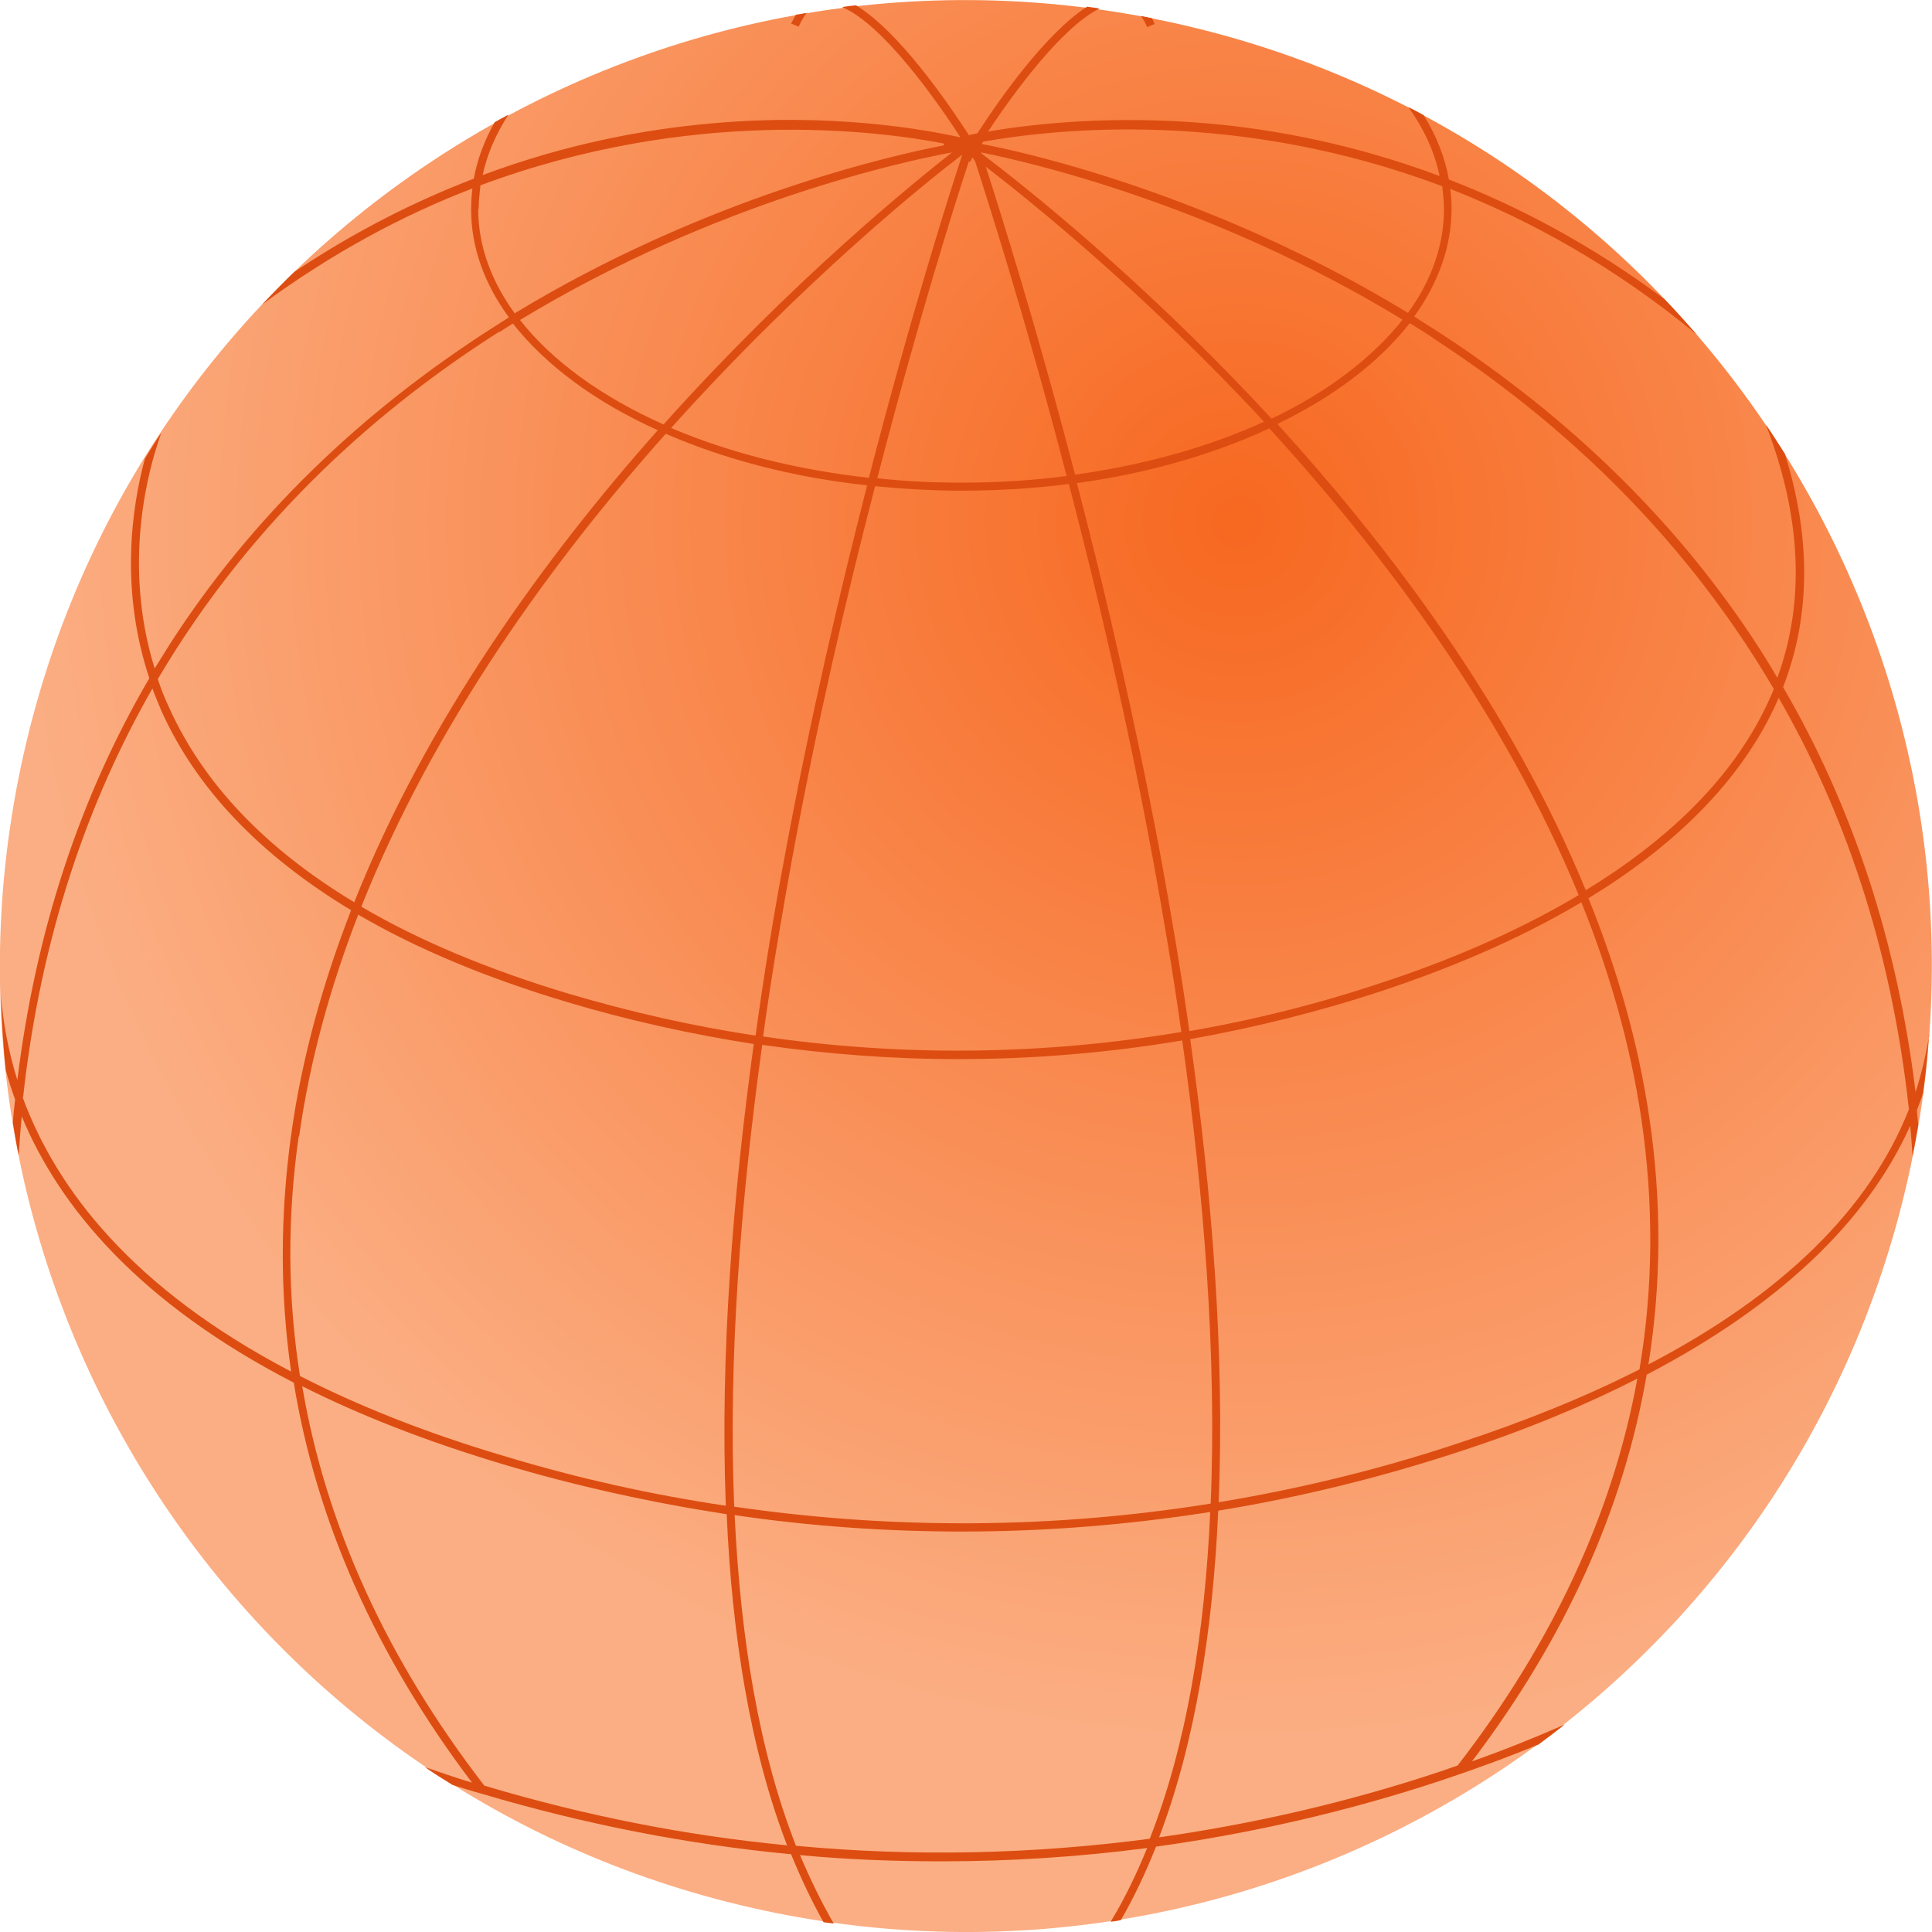 <svg width="40" height="40" viewBox="0 0 40 40" fill="none" xmlns="http://www.w3.org/2000/svg">
<g clip-path="url(#clip0_143_10604)">
<path d="M39.507 24.38C41.925 13.605 35.151 2.909 24.375 0.491C13.6 -1.927 2.905 4.847 0.487 15.622C-1.932 26.397 4.843 37.093 15.618 39.511C26.393 41.929 37.088 35.155 39.507 24.38Z" fill="url(#paint0_radial_143_10604)"/>
<path d="M16.72 0.267C16.637 0.276 16.563 0.294 16.48 0.304C16.444 0.359 16.416 0.423 16.379 0.488L16.535 0.552C16.591 0.432 16.646 0.331 16.71 0.258L16.72 0.267Z" fill="#DD4D11"/>
<path d="M39.945 21.413C39.88 21.817 39.788 22.213 39.66 22.609C39.282 19.526 38.371 16.72 36.917 14.226C37.488 12.754 37.497 11.134 36.954 9.395C36.825 9.193 36.697 8.99 36.559 8.788C37.295 10.692 37.377 12.45 36.798 14.033C36.697 13.858 36.595 13.692 36.485 13.517C34.829 10.913 32.556 8.668 29.74 6.846C29.584 6.745 29.427 6.653 29.28 6.552C29.777 5.862 30.053 5.107 30.053 4.316C30.053 4.178 30.044 4.049 30.025 3.911C31.691 4.564 33.43 5.521 35.132 6.929C34.911 6.68 34.691 6.432 34.461 6.193C32.952 5.07 31.433 4.27 29.998 3.717C29.915 3.257 29.74 2.807 29.473 2.383C29.372 2.328 29.271 2.273 29.16 2.218C29.482 2.668 29.703 3.147 29.805 3.644C28.029 2.981 26.381 2.678 25.038 2.558C23.05 2.383 21.413 2.558 20.456 2.724C20.989 1.923 21.974 0.571 22.765 0.175C22.682 0.166 22.59 0.147 22.508 0.138C21.661 0.681 20.704 2.034 20.235 2.761C20.17 2.77 20.115 2.788 20.06 2.797C19.581 2.061 18.597 0.644 17.723 0.11C17.631 0.12 17.529 0.129 17.437 0.147C18.275 0.506 19.36 2.034 19.885 2.843C19.885 2.843 19.885 2.843 19.876 2.843C19.13 2.678 17.198 2.328 14.695 2.558C13.361 2.678 11.741 2.972 9.993 3.625C10.085 3.193 10.269 2.77 10.527 2.374C10.426 2.429 10.334 2.475 10.242 2.53C10.03 2.908 9.883 3.294 9.809 3.699C8.613 4.159 7.352 4.785 6.092 5.631C5.862 5.852 5.65 6.073 5.429 6.303C6.892 5.227 8.364 4.444 9.781 3.902C9.763 4.04 9.754 4.187 9.754 4.334C9.754 5.125 10.03 5.88 10.536 6.57C10.453 6.625 10.361 6.68 10.278 6.736C7.463 8.521 5.19 10.738 3.524 13.324C3.414 13.499 3.313 13.665 3.202 13.839C2.521 11.64 3.083 9.671 3.34 8.962C3.221 9.137 3.11 9.312 3 9.496C2.733 10.481 2.475 12.192 3.092 14.042C1.647 16.508 0.736 19.296 0.359 22.36C0.166 21.744 0.064 21.155 0.018 20.603C0.037 21.127 0.064 21.642 0.12 22.158C0.175 22.36 0.239 22.563 0.313 22.765C0.294 22.922 0.276 23.087 0.267 23.253C0.304 23.474 0.34 23.695 0.386 23.915C0.405 23.648 0.423 23.382 0.451 23.115C1.224 24.983 2.871 26.97 6.082 28.627C6.552 31.507 7.785 34.276 9.772 36.908C9.441 36.807 9.119 36.697 8.797 36.586C8.981 36.715 9.174 36.835 9.367 36.954C9.57 37.019 9.772 37.083 9.975 37.138C12.082 37.764 14.226 38.187 16.379 38.39C16.581 38.887 16.802 39.356 17.051 39.798C17.125 39.807 17.189 39.816 17.262 39.825C17.005 39.383 16.775 38.905 16.563 38.408C17.538 38.5 18.523 38.537 19.498 38.537C20.925 38.537 22.342 38.445 23.75 38.261C23.529 38.804 23.28 39.319 22.995 39.788C23.069 39.779 23.142 39.77 23.207 39.752C23.483 39.273 23.722 38.767 23.934 38.233C25.921 37.957 27.89 37.506 29.814 36.871C30.531 36.632 31.212 36.384 31.856 36.117C32.041 35.979 32.224 35.841 32.399 35.703C31.792 35.97 31.157 36.227 30.476 36.467C32.409 33.918 33.614 31.24 34.093 28.461C36.807 27.044 38.647 25.314 39.549 23.308C39.568 23.511 39.586 23.722 39.595 23.934C39.641 23.722 39.678 23.511 39.715 23.29C39.706 23.188 39.696 23.087 39.687 22.986C39.733 22.866 39.779 22.747 39.816 22.627C39.871 22.231 39.908 21.836 39.936 21.431L39.945 21.413ZM29.657 6.993C32.059 8.548 34.737 10.877 36.724 14.263C36.706 14.318 36.687 14.364 36.66 14.419C35.914 16.122 34.461 17.437 32.832 18.431C31.295 14.686 28.811 11.373 26.446 8.778C27.614 8.217 28.553 7.499 29.188 6.69C29.344 6.791 29.501 6.883 29.666 6.993H29.657ZM23.86 17.732C24.072 18.891 24.283 20.115 24.458 21.366C21.596 21.845 18.689 21.882 15.799 21.459C15.974 20.189 16.186 18.956 16.398 17.787C16.913 14.99 17.529 12.33 18.118 10.067C18.698 10.122 19.296 10.159 19.903 10.159C20.667 10.159 21.413 10.113 22.13 10.021C22.719 12.284 23.345 14.934 23.86 17.741V17.732ZM20.41 3.451C21.376 4.196 23.704 6.073 26.17 8.732C25.038 9.248 23.713 9.625 22.259 9.827C21.449 6.726 20.713 4.389 20.41 3.451V3.451ZM16.241 17.759C16.02 18.928 15.818 20.17 15.643 21.44C14.345 21.247 13.057 20.952 11.778 20.575C10.122 20.078 8.686 19.48 7.481 18.772C8.99 14.98 11.438 11.613 13.784 8.981C14.99 9.505 16.407 9.883 17.953 10.048C17.373 12.312 16.756 14.962 16.241 17.759V17.759ZM15.781 21.633C17.134 21.826 18.486 21.928 19.839 21.928C21.394 21.928 22.94 21.799 24.477 21.541C24.918 24.679 25.194 28.019 25.066 31.13C21.799 31.654 18.486 31.672 15.201 31.194C15.072 28.093 15.348 24.762 15.781 21.633V21.633ZM24.026 17.704C23.501 14.907 22.885 12.257 22.296 10.002C23.777 9.8 25.13 9.404 26.28 8.87C28.654 11.465 31.148 14.787 32.685 18.532C31.341 19.333 29.878 19.931 28.581 20.354C27.283 20.787 25.958 21.118 24.624 21.348C24.449 20.087 24.237 18.864 24.026 17.704ZM20.345 2.935C21.891 2.659 25.636 2.264 29.86 3.856C29.878 4.012 29.896 4.168 29.896 4.325C29.896 5.089 29.63 5.816 29.151 6.478C25.102 4.012 21.21 3.147 20.327 2.981C20.327 2.963 20.345 2.954 20.354 2.935H20.345ZM29.041 6.616C28.415 7.407 27.486 8.116 26.326 8.668C23.648 5.769 21.146 3.8 20.317 3.175C20.317 3.175 20.317 3.165 20.317 3.156C21.228 3.34 25.066 4.196 29.05 6.625L29.041 6.616ZM20.078 3.359C20.078 3.359 20.106 3.322 20.133 3.257C20.161 3.294 20.17 3.322 20.189 3.34C20.446 4.141 21.228 6.57 22.084 9.855C21.385 9.947 20.649 9.993 19.903 9.993C19.314 9.993 18.726 9.965 18.164 9.901C19.02 6.588 19.793 4.141 20.06 3.34L20.087 3.359H20.078ZM19.922 3.202C19.692 3.902 18.882 6.432 17.989 9.892C16.48 9.726 15.082 9.367 13.895 8.861C16.692 5.742 19.305 3.671 19.922 3.202V3.202ZM13.738 8.788C12.459 8.217 11.429 7.472 10.766 6.625C14.833 4.159 18.799 3.322 19.71 3.156C18.937 3.764 16.416 5.797 13.738 8.788V8.788ZM9.91 4.334C9.91 4.168 9.929 4.003 9.947 3.837C14.29 2.218 18.118 2.696 19.544 2.972V3.009C18.44 3.221 14.594 4.095 10.656 6.487C10.177 5.825 9.901 5.098 9.901 4.334H9.91ZM10.343 6.874C10.435 6.818 10.527 6.754 10.619 6.699C11.3 7.564 12.33 8.328 13.619 8.907C11.281 11.539 8.834 14.907 7.334 18.68C5.503 17.575 4.214 16.232 3.497 14.64C3.405 14.447 3.331 14.254 3.267 14.06C5.254 10.692 7.932 8.392 10.343 6.864V6.874ZM0.478 22.719C0.847 19.351 1.84 16.554 3.156 14.254C3.211 14.41 3.276 14.557 3.34 14.714C4.067 16.333 5.392 17.713 7.269 18.845C6.69 20.336 6.248 21.9 6.027 23.501C5.797 25.167 5.797 26.796 6.027 28.397C2.751 26.685 1.169 24.624 0.469 22.719H0.478ZM6.193 23.529C6.414 21.946 6.846 20.41 7.417 18.937C8.631 19.646 10.067 20.244 11.723 20.741C13.011 21.127 14.309 21.413 15.606 21.615C15.174 24.744 14.907 28.075 15.027 31.175C13.481 30.945 11.953 30.605 10.435 30.145C8.788 29.657 7.398 29.096 6.211 28.489C5.954 26.869 5.944 25.213 6.184 23.529H6.193ZM10.03 36.973C8.006 34.35 6.745 31.58 6.257 28.7C7.426 29.289 8.797 29.832 10.398 30.311C11.935 30.771 13.49 31.111 15.045 31.35C15.155 33.862 15.533 36.227 16.296 38.206C14.189 38.003 12.1 37.589 10.039 36.973H10.03ZM23.814 38.068C21.385 38.39 18.928 38.445 16.48 38.215C15.707 36.246 15.33 33.89 15.21 31.369C16.775 31.599 18.348 31.709 19.922 31.709C21.642 31.709 23.354 31.571 25.056 31.304C24.946 33.789 24.569 36.117 23.805 38.068H23.814ZM30.191 36.549C30.044 36.595 29.906 36.651 29.759 36.697C27.872 37.322 25.94 37.764 23.998 38.04C24.744 36.08 25.112 33.752 25.222 31.277C26.915 31.001 28.599 30.587 30.246 30.044C31.599 29.602 32.813 29.096 33.899 28.544C33.393 31.323 32.151 34.001 30.182 36.549H30.191ZM33.945 28.351C32.841 28.912 31.599 29.418 30.2 29.878C28.571 30.421 26.906 30.826 25.231 31.102C25.36 27.992 25.084 24.642 24.642 21.514C25.986 21.274 27.32 20.943 28.627 20.511C29.924 20.078 31.387 19.489 32.74 18.68C33.319 20.115 33.752 21.615 33.982 23.161C34.24 24.918 34.23 26.648 33.945 28.341V28.351ZM34.129 28.249C34.396 26.584 34.405 24.872 34.148 23.142C33.918 21.578 33.476 20.051 32.887 18.597C34.553 17.584 36.034 16.241 36.807 14.493C36.807 14.483 36.816 14.465 36.825 14.447C38.16 16.766 39.153 19.581 39.522 22.968C38.703 25.038 36.899 26.805 34.129 28.249V28.249Z" fill="#DD4D11"/>
<path d="M23.75 0.561L23.906 0.497C23.906 0.497 23.869 0.414 23.851 0.377C23.777 0.359 23.704 0.35 23.621 0.331C23.667 0.396 23.713 0.469 23.75 0.561V0.561Z" fill="#DD4D11"/>
</g>
<defs>
<radialGradient id="paint0_radial_143_10604" cx="0" cy="0" r="1" gradientUnits="userSpaceOnUse" gradientTransform="translate(25.594 10.868) scale(32.547)">
<stop stop-color="#F76820"/>
<stop offset="0.77" stop-color="#FBAE83"/>
</radialGradient>
<clipPath id="clip0_143_10604">
<rect width="40" height="40" fill="white"/>
</clipPath>
</defs>
</svg>
